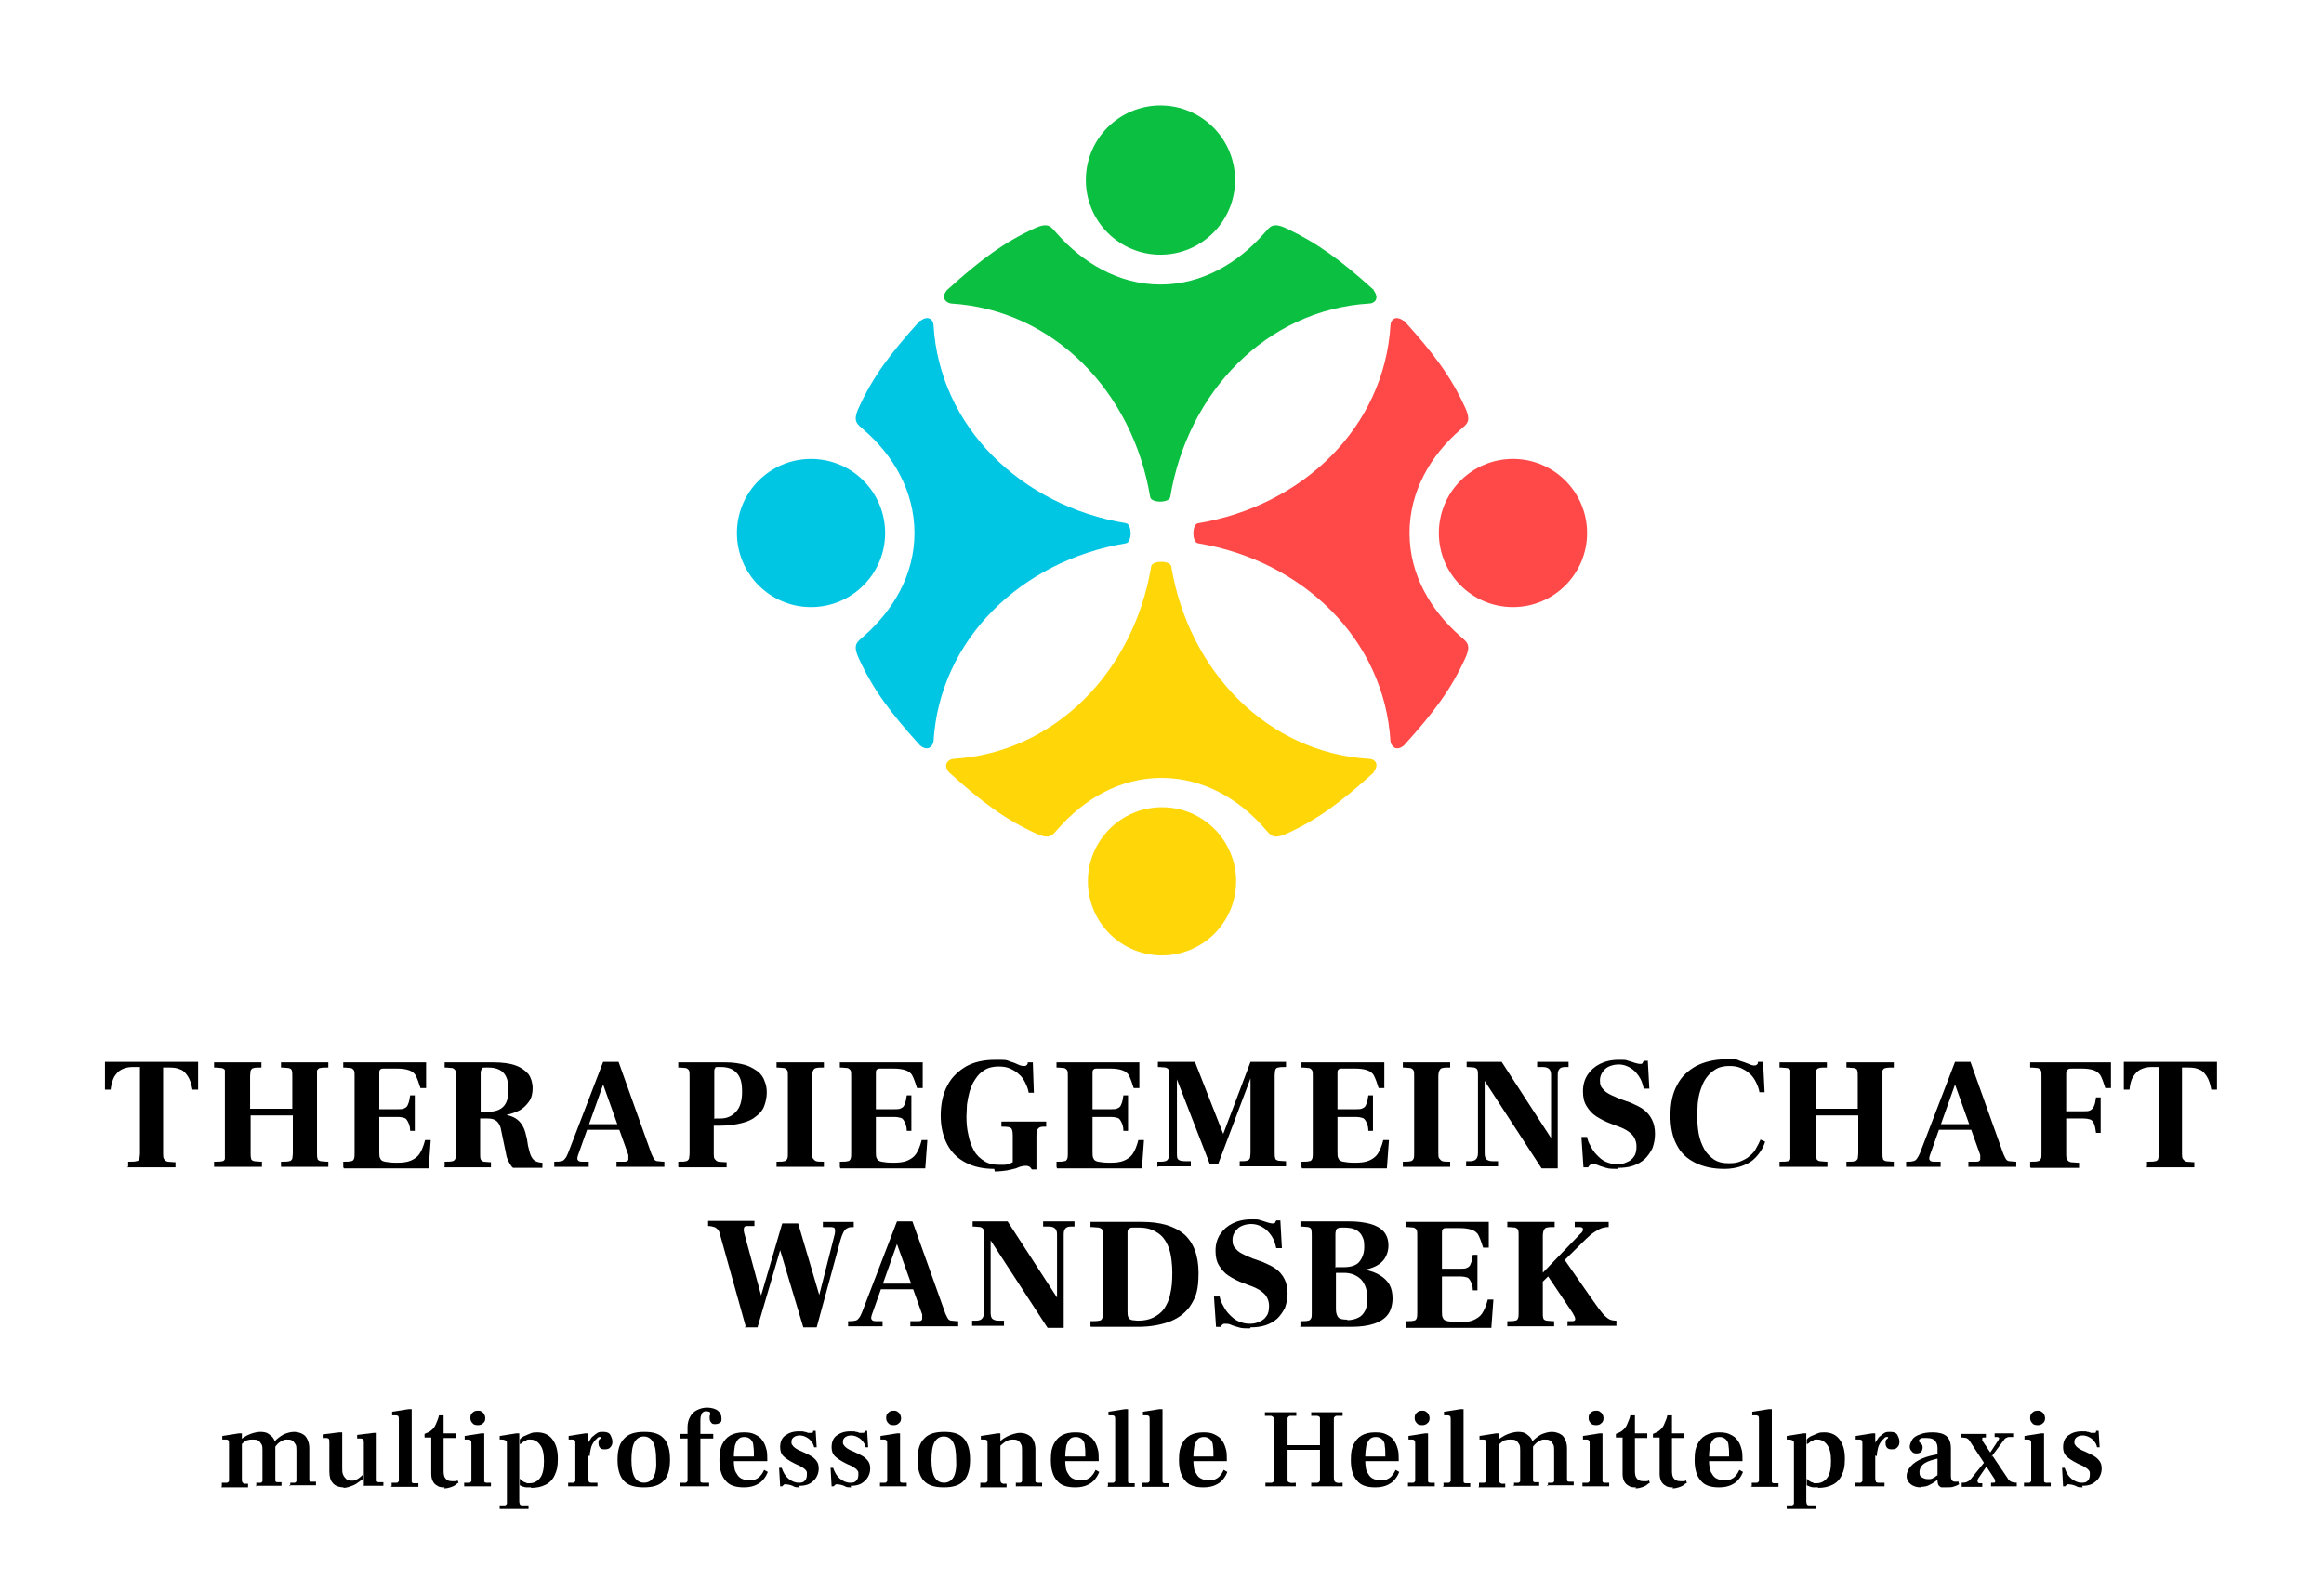 <?xml version="1.0" encoding="UTF-8"?>
<svg id="Ebene_1" xmlns="http://www.w3.org/2000/svg" version="1.1" viewBox="0 0 451.6 309.5">
  <!-- Generator: Adobe Illustrator 29.8.2, SVG Export Plug-In . SVG Version: 2.1.1 Build 3)  -->
  <defs>
    <style>
      .st0 {
        fill: #00c6e4;
      }

      .st1 {
        fill: #ff4848;
      }

      .st2 {
        fill: #ffd608;
      }

      .st3 {
        fill: #0bbf40;
      }
    </style>
  </defs>
  <g>
    <path d="M24.9,226.8v-1c.8,0,1.3,0,1.6-.1.3,0,.5-.2.6-.5,0-.2.1-.6.1-1.1v-16.7h-1.5c-.8,0-1.5.2-2.1.5s-1,.8-1.4,1.4c-.3.6-.6,1.5-.7,2.5h-1.1v-5.4h18.1v5.4h-1.1c-.2-1.1-.5-2-.9-2.6-.4-.6-.8-1.1-1.4-1.3-.6-.3-1.3-.4-2.1-.4h-1.3v16.7c0,.5,0,.9.2,1.1.1.2.3.4.7.5.4,0,.9.1,1.5.1v1h-9.5Z"/>
    <path d="M41.6,226.8v-1c.7,0,1.3,0,1.6-.1.3,0,.5-.3.5-.5,0-.3,0-.6,0-1.1v-14.9c0-.5,0-.9,0-1.1,0-.3-.3-.4-.6-.5-.3,0-.8-.1-1.5-.1v-1h9.2v1c-.7,0-1.2,0-1.5.1-.3,0-.5.3-.6.5,0,.3-.1.6-.1,1.1v6.3h8.2v-6.3c0-.5,0-.9-.1-1.1,0-.3-.3-.4-.6-.5-.3,0-.8-.1-1.5-.1v-1h9.2v1c-.7,0-1.2,0-1.6.1-.3,0-.5.3-.6.5,0,.3,0,.6,0,1.1v14.9c0,.5,0,.8.1,1.1,0,.3.3.4.6.5.3,0,.8.1,1.5.1v1h-9.2v-1c.7,0,1.3,0,1.6-.1.3,0,.5-.3.6-.5,0-.2.1-.6.1-1.1v-7.3h-8.2v7.3c0,.5,0,.8.1,1.1,0,.3.3.4.6.5.3,0,.8.1,1.5.1v1h-9.2Z"/>
    <path d="M66.7,226.8v-1c.7,0,1.2,0,1.5-.1.3,0,.5-.2.6-.5s.1-.6.1-1.1v-14.9c0-.5,0-.9-.1-1.1s-.3-.4-.6-.5c-.3,0-.8-.1-1.5-.1v-1h16.1v5h-1.1c-.3-1-.6-1.8-.9-2.4-.3-.6-.8-.9-1.4-1.1-.6-.2-1.4-.3-2.3-.3h-2.3c-.5,0-.8,0-.9.2-.2.1-.2.4-.2.8v6.9h3.5c.6,0,1.1,0,1.4-.2.3-.1.6-.4.7-.8.2-.4.3-1,.4-1.7h.9v6.9h-.9c0-.8-.2-1.3-.4-1.7-.2-.4-.4-.7-.7-.8s-.8-.2-1.4-.2h-3.5v6.8c0,.6,0,1,.2,1.3.1.3.4.5.9.6.5.1,1.2.2,2.3.2s2-.1,2.7-.4c.7-.3,1.3-.7,1.7-1.3.4-.6.8-1.5,1.1-2.7h1.1l-.4,5.5h-16.5Z"/>
    <path d="M86.4,226.8v-1c.7,0,1.2,0,1.5-.1.3,0,.5-.3.6-.5,0-.2.1-.6.1-1.1v-14.9c0-.5,0-.9-.1-1.1s-.3-.4-.6-.5c-.3,0-.8-.1-1.5-.1v-1h9.5c1.7,0,3.2.2,4.3.6,1.1.4,1.9,1,2.5,1.7.5.7.8,1.7.8,2.7s-.2,1.9-.7,2.6c-.5.7-1.1,1.3-1.8,1.7-.8.4-1.6.7-2.6.9h0c.9.2,1.6.5,2.1.9s.9.9,1.2,1.5c.3.6.5,1.4.7,2.3l.2,1.3c.2.7.3,1.3.5,1.8.2.5.5.9.8,1.1s.9.4,1.5.4v1h-5.7c-.3-.2-.5-.6-.8-1.1-.3-.5-.5-1.1-.6-1.8l-.9-4.3c-.1-.8-.4-1.4-.8-1.8-.4-.4-1-.6-1.8-.6h-1.5v6.8c0,.5,0,.9.1,1.1,0,.2.3.4.6.5.3,0,.8.1,1.4.1v1h-9.1ZM93.4,216.1h1.3c1.4,0,2.4-.3,3.1-1,.7-.7,1-1.8,1-3.3s-.3-2.5-.9-3.2c-.6-.7-1.6-1.1-3-1.1s-1,0-1.2.2c-.2.2-.3.5-.3.9v7.4Z"/>
    <path d="M107.7,226.8v-1c.6,0,1,0,1.3-.1.3,0,.6-.2.8-.5.2-.2.4-.6.6-1.1l6.8-17.7h3l6.4,17.9c.2.5.4.8.5,1,.1.2.4.4.7.4.3,0,.7.1,1.3.1v1h-9.3v-1h1.5c.5,0,.7-.1.8-.4,0-.2,0-.6,0-.9l-4.9-13.7h0l-4.9,13.8c-.1.4-.2.7,0,.9.1.2.4.3.8.3h1.3v1h-6.4ZM113.3,219.6l.2-1.1h6.9l.2,1.1h-7.3Z"/>
    <path d="M131.8,226.8v-1c.7,0,1.2,0,1.5-.1.3,0,.5-.3.6-.5,0-.2.1-.6.1-1.1v-14.9c0-.5,0-.9-.1-1.1s-.3-.4-.6-.5c-.3,0-.8-.1-1.5-.1v-1h9.2c1.5,0,2.7.2,3.8.5,1,.3,1.8.8,2.5,1.3.6.5,1.1,1.2,1.3,1.9.3.7.4,1.4.4,2.2s-.2,1.8-.5,2.6c-.3.8-.9,1.5-1.6,2-.7.6-1.6,1-2.8,1.3-1.2.3-2.6.5-4.2.5h-1.2v5.4c0,.5,0,.9.2,1.1s.3.4.7.5c.3,0,.9.1,1.6.1v1h-9.3ZM138.7,217.4h1.3c1.2,0,2.2-.4,3-1.3.8-.8,1.2-2.1,1.2-3.9s-.3-2.8-1-3.6c-.7-.8-1.7-1.2-3.1-1.2s-1,0-1.1.2c-.2.1-.2.4-.2.9v8.8Z"/>
    <path d="M150.9,226.8v-1c.7,0,1.2,0,1.5-.1.3,0,.5-.3.6-.5s.1-.6.1-1.1v-14.9c0-.5,0-.9-.1-1.1s-.3-.4-.6-.5c-.3,0-.8-.1-1.5-.1v-1h9.2v1c-.7,0-1.2,0-1.5.1-.3,0-.5.3-.6.5s-.2.6-.2,1.1v14.9c0,.5,0,.9.2,1.1s.3.4.6.5.8.1,1.5.1v1h-9.2Z"/>
    <path d="M163.2,226.8v-1c.7,0,1.2,0,1.5-.1.3,0,.5-.2.6-.5s.1-.6.1-1.1v-14.9c0-.5,0-.9-.1-1.1s-.3-.4-.6-.5c-.3,0-.8-.1-1.5-.1v-1h16.1v5h-1.1c-.3-1-.6-1.8-.9-2.4-.3-.6-.8-.9-1.4-1.1-.6-.2-1.4-.3-2.3-.3h-2.3c-.5,0-.8,0-.9.2-.2.1-.2.4-.2.8v6.9h3.5c.6,0,1.1,0,1.4-.2.3-.1.6-.4.7-.8.2-.4.3-1,.4-1.7h.9v6.9h-.9c0-.8-.2-1.3-.4-1.7-.2-.4-.4-.7-.7-.8s-.8-.2-1.4-.2h-3.5v6.8c0,.6,0,1,.2,1.3.1.3.4.5.9.6.5.1,1.2.2,2.3.2s2-.1,2.7-.4c.7-.3,1.3-.7,1.7-1.3.4-.6.8-1.5,1.1-2.7h1.1l-.4,5.5h-16.5Z"/>
    <path d="M193.2,227.2c-2.1,0-4-.4-5.5-1.2-1.6-.8-2.8-2-3.6-3.5-.8-1.5-1.3-3.4-1.3-5.6s.4-4.3,1.3-5.9c.8-1.6,2.1-2.8,3.6-3.7,1.6-.9,3.5-1.3,5.7-1.3s2.1,0,2.8.3c.7.2,1.2.4,1.6.6.4.2.8.3,1.1.3s.4,0,.5-.1c.1,0,.2-.2.3-.3v-.3h1l.2,5.9h-1c-.1-.7-.4-1.4-.7-2-.3-.6-.7-1.2-1.2-1.6-.5-.5-1.1-.8-1.7-1.1-.7-.3-1.4-.4-2.3-.4s-2,.2-2.7.7c-.7.4-1.3,1-1.8,1.8-.5.7-.8,1.5-1.1,2.4-.2.8-.4,1.7-.5,2.5,0,.8-.1,1.6-.1,2.3,0,1.3.1,2.5.4,3.7.2,1.1.6,2.1,1.1,3s1.2,1.5,2,2c.8.5,1.7.7,2.8.7s.8,0,1.1,0,.6-.1.9-.2c.3-.1.5-.2.7-.3v-5.1c0-.8-.1-1.3-.3-1.5-.2-.2-.7-.3-1.4-.3h-.5v-1h8.7v1h-.6c-.4,0-.8.1-1,.4-.2.2-.3.7-.3,1.4v6.5h-.9c-.1-.2-.3-.4-.4-.5-.2-.1-.4-.2-.7-.2s-.5,0-.8.1c-.3,0-.7.2-1.2.4-.5.1-1.1.3-1.7.4-.7.1-1.5.2-2.4.2Z"/>
    <path d="M205.3,226.8v-1c.7,0,1.2,0,1.5-.1.3,0,.5-.2.6-.5s.1-.6.1-1.1v-14.9c0-.5,0-.9-.1-1.1s-.3-.4-.6-.5c-.3,0-.8-.1-1.5-.1v-1h16.1v5h-1.1c-.3-1-.6-1.8-.9-2.4-.3-.6-.8-.9-1.4-1.1-.6-.2-1.4-.3-2.3-.3h-2.3c-.5,0-.8,0-.9.2-.2.1-.2.4-.2.8v6.9h3.5c.6,0,1.1,0,1.4-.2.3-.1.6-.4.7-.8.2-.4.3-1,.4-1.7h.9v6.9h-.9c0-.8-.2-1.3-.4-1.7-.2-.4-.4-.7-.7-.8s-.8-.2-1.4-.2h-3.5v6.8c0,.6,0,1,.2,1.3.1.3.4.5.9.6.5.1,1.2.2,2.3.2s2-.1,2.7-.4c.7-.3,1.3-.7,1.7-1.3.4-.6.8-1.5,1.1-2.7h1.1l-.4,5.5h-16.5Z"/>
    <path d="M224.9,226.8v-1h.6c.7,0,1.2-.1,1.4-.4.2-.2.3-.7.3-1.3v-15c0-.5,0-.9-.1-1.1,0-.2-.3-.4-.6-.5-.3,0-.8-.1-1.5-.1v-1h7.2l5.5,14h0l5.3-14h6.9v1c-.7,0-1.2,0-1.5.1-.3,0-.5.2-.6.5,0,.2-.1.6-.1,1.1v14.9c0,.5,0,.8.1,1.1,0,.3.3.4.6.5.3,0,.8.1,1.5.1v1h-9v-1c.7,0,1.1,0,1.4-.1.3,0,.5-.3.6-.5,0-.2.1-.6.1-1.1v-14.4h0l-6.3,16.7h-1.6l-6.4-16.5h0v14.3c0,.7,0,1.1.3,1.3.2.2.7.3,1.4.3h1v1h-6.2Z"/>
    <path d="M252.9,226.8v-1c.7,0,1.2,0,1.5-.1.3,0,.5-.2.6-.5s.1-.6.1-1.1v-14.9c0-.5,0-.9-.1-1.1s-.3-.4-.6-.5c-.3,0-.8-.1-1.5-.1v-1h16.1v5h-1.1c-.3-1-.6-1.8-.9-2.4-.3-.6-.8-.9-1.4-1.1-.6-.2-1.4-.3-2.3-.3h-2.3c-.5,0-.8,0-.9.2-.2.1-.2.4-.2.8v6.9h3.5c.6,0,1.1,0,1.4-.2.3-.1.6-.4.7-.8.2-.4.3-1,.4-1.7h.9v6.9h-.9c0-.8-.2-1.3-.4-1.7-.2-.4-.4-.7-.7-.8s-.8-.2-1.4-.2h-3.5v6.8c0,.6,0,1,.2,1.3.1.3.4.5.9.6.5.1,1.2.2,2.3.2s2-.1,2.7-.4c.7-.3,1.3-.7,1.7-1.3.4-.6.8-1.5,1.1-2.7h1.1l-.4,5.5h-16.5Z"/>
    <path d="M272.6,226.8v-1c.7,0,1.2,0,1.5-.1.3,0,.5-.3.6-.5s.1-.6.1-1.1v-14.9c0-.5,0-.9-.1-1.1s-.3-.4-.6-.5c-.3,0-.8-.1-1.5-.1v-1h9.2v1c-.7,0-1.2,0-1.5.1-.3,0-.5.3-.6.5s-.2.6-.2,1.1v14.9c0,.5,0,.9.2,1.1s.3.4.6.5.8.1,1.5.1v1h-9.2Z"/>
    <path d="M299.5,227l-11-16.9h0v14c0,.6.1,1,.3,1.2.2.2.6.4,1.2.4h1.1v1h-6.2v-1h.8c1,0,1.5-.5,1.5-1.6v-15c0-.5,0-.9-.1-1.1,0-.2-.3-.4-.6-.5-.3,0-.8-.1-1.5-.1v-1h6.8l9.6,14.8h0v-12.3c0-1-.5-1.5-1.6-1.5h-1.1v-1h6.1v1h-.7c-1,0-1.4.5-1.4,1.5v18.2h-3.1Z"/>
    <path d="M314.3,227.2c-.9,0-1.6,0-2.2-.2-.6-.2-1.1-.3-1.5-.5-.4-.2-.8-.2-1.1-.2s-.4,0-.6.2c-.1.1-.2.2-.3.4h-.9l-.4-5.9h1.1c.1.6.3,1.1.7,1.8.3.6.7,1.2,1.2,1.7.5.5,1,1,1.7,1.3.7.3,1.4.5,2.2.5s1.3-.1,1.9-.4c.6-.2,1.1-.6,1.4-1.1.4-.5.5-1.2.5-2s-.3-1.7-.9-2.3c-.6-.6-1.4-1.1-2.5-1.5l-1.6-.6c-1.1-.4-2-.9-2.8-1.4-.8-.5-1.4-1.2-1.9-2-.5-.8-.7-1.7-.7-2.9s.3-2.3.9-3.2c.6-.9,1.4-1.6,2.4-2.1s2.2-.8,3.6-.8,1.4,0,1.9.2c.5.1.9.3,1.3.4.4.1.7.2,1,.2s.4,0,.5-.2c0-.1.2-.3.2-.4h.8l.3,5.4h-1.1c-.2-1-.5-1.8-1-2.5-.5-.7-1-1.2-1.7-1.6-.7-.4-1.4-.6-2.2-.6s-2,.3-2.6.9-1,1.3-1,2.2.2,1.3.7,1.8c.4.5,1,.8,1.6,1.1.6.3,1.2.5,1.6.7l2,.7c.9.4,1.8.8,2.5,1.3.7.5,1.3,1.2,1.7,2,.4.8.6,1.7.6,2.8s-.2,1.9-.5,2.8c-.4.8-.9,1.5-1.5,2.1-.7.6-1.4,1-2.3,1.3-.9.3-1.9.4-2.9.4Z"/>
    <path d="M335.1,227.2c-2.2,0-4.1-.4-5.7-1.2-1.6-.8-2.8-1.9-3.6-3.5-.8-1.5-1.2-3.4-1.2-5.7s.4-4.3,1.3-5.9c.8-1.6,2.1-2.8,3.7-3.7,1.6-.8,3.5-1.3,5.8-1.3s2,0,2.7.3c.7.2,1.2.4,1.7.6.4.2.8.3,1,.3s.4,0,.5-.1c.1,0,.2-.2.3-.3v-.3h1l.3,5.9h-1c-.1-.7-.4-1.4-.7-2-.3-.6-.7-1.2-1.2-1.6-.5-.5-1.1-.8-1.7-1.1-.7-.3-1.4-.4-2.3-.4s-2,.2-2.7.7c-.7.4-1.3,1-1.8,1.7-.5.7-.8,1.5-1.1,2.4s-.4,1.7-.5,2.5c0,.8-.1,1.6-.1,2.2,0,1.3.1,2.6.3,3.7s.6,2.1,1.1,3,1.2,1.5,1.9,2c.8.5,1.7.7,2.8.7s1.7-.1,2.4-.4,1.3-.6,1.8-1.1c.5-.4.9-.9,1.2-1.5.3-.5.6-1.1.8-1.6l.9.4c-.2.7-.5,1.3-.9,1.9-.4.6-.9,1.2-1.5,1.7-.6.5-1.4.9-2.3,1.2-.9.3-2,.5-3.2.5Z"/>
    <path d="M345.8,226.8v-1c.7,0,1.3,0,1.6-.1.3,0,.5-.3.5-.5,0-.3,0-.6,0-1.1v-14.9c0-.5,0-.9,0-1.1,0-.3-.3-.4-.6-.5-.3,0-.8-.1-1.5-.1v-1h9.2v1c-.7,0-1.2,0-1.5.1-.3,0-.5.3-.6.5,0,.3-.1.6-.1,1.1v6.3h8.2v-6.3c0-.5,0-.9-.1-1.1,0-.3-.3-.4-.6-.5-.3,0-.8-.1-1.5-.1v-1h9.2v1c-.7,0-1.2,0-1.6.1-.3,0-.5.3-.6.5,0,.3,0,.6,0,1.1v14.9c0,.5,0,.8.1,1.1,0,.3.3.4.6.5.3,0,.8.1,1.5.1v1h-9.2v-1c.7,0,1.3,0,1.6-.1.3,0,.5-.3.6-.5,0-.2.1-.6.1-1.1v-7.3h-8.2v7.3c0,.5,0,.8.1,1.1,0,.3.3.4.6.5.3,0,.8.1,1.5.1v1h-9.2Z"/>
    <path d="M370.4,226.8v-1c.6,0,1,0,1.3-.1.3,0,.6-.2.8-.5s.4-.6.6-1.1l6.8-17.7h3l6.4,17.9c.2.5.4.8.5,1,.1.2.4.4.7.4.3,0,.7.1,1.3.1v1h-9.3v-1h1.5c.5,0,.7-.1.8-.4,0-.2,0-.6,0-.9l-4.9-13.7h0l-4.9,13.8c-.1.4-.2.7,0,.9.1.2.4.3.8.3h1.3v1h-6.4ZM376,219.6l.2-1.1h6.9l.2,1.1h-7.3Z"/>
    <path d="M394.5,226.8v-1c.7,0,1.2,0,1.5-.1.3,0,.5-.3.6-.5s.1-.6.1-1.1v-14.9c0-.5,0-.9-.1-1.1s-.3-.4-.6-.5c-.3,0-.8-.1-1.5-.1v-1h15.7v5h-1.1c-.3-1-.6-1.8-.9-2.4-.3-.5-.8-.9-1.4-1.1-.6-.2-1.4-.3-2.3-.3h-1.8c-.4,0-.7,0-.9.2-.2.2-.3.4-.3.8v7.3h3.3c.6,0,1.1,0,1.4-.2.3-.2.6-.4.7-.8.2-.4.3-1,.4-1.7h.9v6.9h-.9c-.1-.8-.2-1.3-.4-1.8-.2-.4-.4-.7-.7-.8-.3-.1-.8-.2-1.4-.2h-3.3v6.9c0,.5,0,.8.2,1.1.1.2.3.4.7.5.4,0,.9.1,1.6.1v1h-9.4Z"/>
    <path d="M417.2,226.8v-1c.8,0,1.3,0,1.6-.1.3,0,.5-.2.6-.5,0-.2.1-.6.1-1.1v-16.7h-1.5c-.8,0-1.5.2-2.1.5-.6.3-1,.8-1.4,1.4s-.6,1.5-.7,2.5h-1.1v-5.4h18.1v5.4h-1.1c-.2-1.1-.5-2-.9-2.6s-.8-1.1-1.4-1.3c-.6-.3-1.3-.4-2.1-.4h-1.3v16.7c0,.5,0,.9.2,1.1s.3.4.7.5c.4,0,.9.1,1.5.1v1h-9.5Z"/>
    <path d="M144.9,257.8l-5-17.9c-.1-.4-.2-.7-.4-.9-.2-.2-.4-.4-.7-.5-.3-.1-.7-.2-1.2-.2v-1h9v1h-1.2c-.4,0-.7,0-.8.3s-.1.5,0,1l3.3,12.2h0l4.1-14h3.1l4.1,13.9h0l3-11.8c.1-.5.1-.9,0-1.1,0-.2-.4-.3-.9-.3h-1.4v-1h6v1c-.5,0-.9,0-1.2.2-.3.1-.6.4-.8.8s-.4.9-.6,1.6l-4.6,16.9h-2.6l-4.5-15h0l-4.4,15h-2.5Z"/>
    <path d="M164.8,257.8v-1c.6,0,1,0,1.3-.1.3,0,.6-.2.8-.5.2-.2.4-.6.6-1.1l6.8-17.7h3l6.4,17.9c.2.5.4.8.5,1,.1.2.4.4.7.4.3,0,.7.1,1.3.1v1h-9.3v-1h1.5c.5,0,.7-.1.8-.4,0-.2,0-.6,0-.9l-4.9-13.7h0l-4.9,13.8c-.1.4-.2.7,0,.9.1.2.4.3.8.3h1.3v1h-6.4ZM170.4,250.6l.2-1.1h6.9l.2,1.1h-7.3Z"/>
    <path d="M203.5,258l-11-16.9h0v14c0,.6.1,1,.3,1.2.2.2.6.4,1.2.4h1.1v1h-6.2v-1h.8c1,0,1.5-.5,1.5-1.6v-15c0-.5,0-.9-.1-1.1,0-.2-.3-.4-.6-.5-.3,0-.8-.1-1.5-.1v-1h6.8l9.6,14.8h0v-12.3c0-1-.5-1.5-1.6-1.5h-1.1v-1h6.1v1h-.7c-1,0-1.4.5-1.4,1.5v18.2h-3.1Z"/>
    <path d="M211.9,257.8v-1c.8,0,1.3,0,1.7-.1.3,0,.5-.2.6-.5s.1-.6.1-1.1v-14.9c0-.5,0-.9-.1-1.1,0-.2-.3-.4-.7-.5-.4,0-.9-.1-1.6-.1v-1h10.1c3.5,0,6.2.8,8.1,2.4,1.8,1.6,2.8,4.1,2.8,7.5s-.5,4.6-1.4,6.1c-.9,1.5-2.3,2.6-4,3.3-1.8.7-3.9,1.1-6.4,1.1h-9.1ZM221.2,256.7c1.1,0,2.1-.2,2.9-.6s1.5-.9,2.1-1.7c.5-.8,1-1.7,1.2-2.9.3-1.2.4-2.5.4-4.1s-.2-3.6-.7-4.9c-.5-1.3-1.2-2.3-2.2-2.9-1-.7-2.2-1-3.6-1s-1,0-1.3,0c-.3,0-.6.2-.7.3-.2.2-.2.4-.2.8v15.2c0,.5,0,.9.2,1.2.1.3.4.4.7.5.3,0,.7.1,1.3.1Z"/>
    <path d="M242.9,258.2c-.9,0-1.6,0-2.2-.2-.6-.2-1.1-.3-1.5-.5-.4-.2-.8-.2-1.1-.2s-.4,0-.6.2c-.1.1-.2.2-.3.4h-.9l-.4-5.9h1.1c.1.6.3,1.1.7,1.8.3.6.7,1.2,1.2,1.7.5.5,1,1,1.7,1.3.7.3,1.4.5,2.2.5s1.3-.1,1.9-.4c.6-.2,1.1-.6,1.4-1.1.4-.5.5-1.2.5-2s-.3-1.7-.9-2.3c-.6-.6-1.4-1.1-2.5-1.5l-1.6-.6c-1.1-.4-2-.9-2.8-1.4-.8-.5-1.4-1.2-1.9-2-.5-.8-.7-1.7-.7-2.9s.3-2.3.9-3.2c.6-.9,1.4-1.6,2.4-2.1s2.2-.8,3.6-.8,1.4,0,1.9.2c.5.1.9.3,1.3.4.4.1.7.2,1,.2s.4,0,.5-.2c0-.1.2-.3.2-.4h.8l.3,5.4h-1.1c-.2-1-.5-1.8-1-2.5-.5-.7-1-1.2-1.7-1.6-.7-.4-1.4-.6-2.2-.6s-2,.3-2.6.9-1,1.3-1,2.2.2,1.3.7,1.8c.4.5,1,.8,1.6,1.1.6.3,1.2.5,1.6.7l2,.7c.9.4,1.8.8,2.5,1.3.7.5,1.3,1.2,1.7,2,.4.8.6,1.7.6,2.8s-.2,1.9-.5,2.8c-.4.8-.9,1.5-1.5,2.1-.7.6-1.4,1-2.3,1.3-.9.3-1.9.4-2.9.4Z"/>
    <path d="M252.7,257.8v-1c.7,0,1.2,0,1.5-.1.3,0,.5-.3.6-.5s.1-.6.1-1.1v-14.9c0-.5,0-.9-.1-1.2,0-.3-.3-.4-.6-.5-.3,0-.8-.1-1.5-.1v-1h9.6c1.6,0,2.9.2,4,.5,1.1.3,2,.8,2.6,1.5.6.7.9,1.6.9,2.7s-.4,2.3-1.2,3.1c-.8.8-1.9,1.3-3.4,1.6h0c1.2.2,2.2.6,3,1.1.8.5,1.4,1.1,1.8,1.8.4.7.6,1.6.6,2.7s-.3,2.3-.9,3.1-1.5,1.4-2.7,1.8-2.7.6-4.4.6h-10ZM259.6,246.3h1.5c1.3,0,2.4-.3,3-1s1-1.7,1-2.9-.1-1.5-.4-2.1c-.3-.6-.7-1-1.3-1.3-.6-.3-1.4-.4-2.3-.4s-.8,0-1,.1c-.2,0-.4.2-.5.4,0,.2-.1.4-.1.8v6.5ZM261.8,256.6c.9,0,1.6-.2,2.2-.5.6-.3,1-.8,1.3-1.4.3-.6.4-1.4.4-2.4,0-1.5-.4-2.7-1.2-3.6-.8-.8-1.9-1.3-3.3-1.3h-1.6v7.1c0,.7.2,1.3.5,1.6.3.3.9.4,1.7.4Z"/>
    <path d="M273.2,257.8v-1c.7,0,1.2,0,1.5-.1.3,0,.5-.2.6-.5s.1-.6.1-1.1v-14.9c0-.5,0-.9-.1-1.1s-.3-.4-.6-.5c-.3,0-.8-.1-1.5-.1v-1h16.1v5h-1.1c-.3-1-.6-1.8-.9-2.4-.3-.6-.8-.9-1.4-1.1-.6-.2-1.4-.3-2.3-.3h-2.3c-.5,0-.8,0-.9.2-.2.1-.2.4-.2.8v6.9h3.5c.6,0,1.1,0,1.4-.2.3-.1.6-.4.7-.8.2-.4.3-1,.4-1.7h.9v6.9h-.9c0-.8-.2-1.3-.4-1.7-.2-.4-.4-.7-.7-.8s-.8-.2-1.4-.2h-3.5v6.8c0,.6,0,1,.2,1.3.1.3.4.5.9.6.5.1,1.2.2,2.3.2s2-.1,2.7-.4c.7-.3,1.3-.7,1.7-1.3.4-.6.8-1.5,1.1-2.7h1.1l-.4,5.5h-16.5Z"/>
    <path d="M292.9,257.8v-1c.7,0,1.2,0,1.5-.1.3,0,.5-.2.6-.5s.1-.6.1-1.1v-14.9c0-.5,0-.9-.1-1.1,0-.2-.3-.4-.6-.5-.3,0-.8-.1-1.5-.1v-1h9.2v1c-.7,0-1.2,0-1.5.1-.3,0-.5.3-.6.5s-.2.6-.2,1.1v14.9c0,.5,0,.9.1,1.1,0,.3.3.4.6.5.3,0,.8.1,1.5.1v1h-9.2ZM299.2,249.6v-1.6l7.9-8.2c.4-.3.5-.6.5-.9,0-.3-.3-.4-.7-.4h-.9v-1h6.6v1c-.6,0-1.2.1-1.8.4-.5.3-1.1.6-1.7,1.1-.6.5-1.2,1.1-1.9,1.8l-7.9,7.8ZM304.6,257.8v-1h.8c.5,0,.7-.1.7-.4,0-.3-.2-.7-.5-1.2l-5.3-7.9,3.2-3.2,5.7,8.2c.8,1.1,1.4,2,1.9,2.6.5.7,1,1.1,1.4,1.4.4.3,1,.4,1.6.4v1h-9.4Z"/>
  </g>
  <g>
    <path d="M43.1,288.9v-.7c.4,0,.8,0,1,0s.3-.2.4-.3c0-.2,0-.4,0-.7v-6.4c0-.4,0-.7-.1-.8,0-.1-.2-.2-.5-.2h-.7v-.7l3.2-.5h.6v1.4h0v7.4c0,.3,0,.6.1.7,0,.1.2.2.4.3.2,0,.4,0,.7,0v.7h-5.2ZM49.8,288.9v-.7c.4,0,.6,0,.8,0,.2,0,.3-.1.4-.3,0-.1,0-.4,0-.7v-5.3c0-.5,0-.9-.2-1.2s-.4-.6-.6-.7c-.3-.2-.6-.2-1.1-.2s-.6,0-.9.1c-.3,0-.5.2-.8.4-.2.2-.5.4-.7.7v-1.1c.4-.4.8-.6,1.3-.9.4-.2.9-.4,1.3-.5s.9-.2,1.3-.2c.6,0,1.2.1,1.6.4.4.3.8.6,1,1s.3.7.3,1.1v6.3c0,.3,0,.5,0,.7,0,.2.2.3.4.3s.4,0,.8,0v.7h-5.1ZM56.4,288.9v-.7c.4,0,.6,0,.8,0s.3-.1.4-.3c0-.1,0-.4,0-.7v-5.3c0-.5,0-.9-.2-1.2s-.4-.6-.6-.7c-.3-.2-.6-.2-1-.2s-.6,0-.9.2c-.3.1-.5.3-.8.5-.2.2-.5.5-.7.8v-1.2c.5-.5,1-.9,1.7-1.3.7-.3,1.4-.5,2.1-.5s1.6.3,2.1.8c.5.6.8,1.4.8,2.4v5.5c0,.3,0,.5,0,.7,0,.2.2.3.4.3.2,0,.5,0,.9,0v.7h-5.2Z"/>
    <path d="M66.8,289.1c-.9,0-1.7-.3-2.1-.8-.5-.5-.7-1.3-.7-2.3v-5.5c0-.4,0-.7-.1-.8,0-.1-.3-.2-.5-.2h-.7v-.7l3.2-.4h.6v7c0,.5,0,.9.2,1.3.1.3.4.6.6.8.3.2.6.3,1,.3s.6,0,.9-.2c.3-.1.6-.3.8-.5.2-.2.5-.4.6-.6v.9c-.1.1-.4.3-.8.6s-.8.6-1.4.8c-.5.2-1.1.4-1.7.4ZM70.7,288.9v-1.5h0v-6.8c0-.4,0-.7-.1-.8,0-.1-.3-.2-.5-.2h-.7v-.7l3.2-.4h.6v8.6c0,.3,0,.5,0,.7,0,.2.2.3.4.3.2,0,.5,0,.9,0v.7h-3.9Z"/>
    <path d="M76.1,288.9v-.7c.4,0,.8,0,1,0,.2,0,.3-.2.4-.3,0-.2,0-.4,0-.7v-11.1c0-.4,0-.7-.1-.8,0-.1-.3-.2-.5-.2h-.7v-.7l3.2-.5h.6v13.4c0,.3,0,.5,0,.7,0,.2.2.3.4.3.2,0,.5,0,.9,0v.7h-5.4Z"/>
    <path d="M86.4,289.1c-.5,0-1,0-1.4-.3-.4-.2-.7-.5-.9-.9-.2-.4-.3-.9-.3-1.4v-7.1h-1.3v-.7c.5-.2,1-.4,1.3-.7.4-.3.7-.7.9-1.2s.5-1.1.6-1.7h.9v3.5h2.4v.9h-2.4v6.4c0,.7.1,1.2.4,1.5.2.3.6.5,1.2.5s.4,0,.6,0,.4,0,.5-.2l.2.5c-.2.1-.5.3-.7.5-.3.2-.6.3-.9.4-.3.1-.7.2-1.2.2Z"/>
    <path d="M90.2,288.9v-.7c.4,0,.8,0,1,0,.2,0,.3-.2.4-.3,0-.2,0-.4,0-.7v-6.4c0-.4,0-.7-.1-.8s-.2-.2-.5-.2h-.7v-.7l3.2-.5h.6v8.6c0,.3,0,.5,0,.7,0,.2.2.3.4.3s.5,0,.9,0v.7h-5.4ZM92.8,277c-.4,0-.8-.1-1-.4-.3-.3-.4-.6-.4-1s.1-.8.4-1c.3-.3.6-.4,1-.4s.6,0,.8.2c.2.1.4.3.5.5.1.2.2.5.2.7,0,.4-.1.8-.4,1-.3.3-.6.4-1,.4Z"/>
    <path d="M97.1,293.3v-.7c.4,0,.8,0,1,0s.3-.2.4-.3c0-.2,0-.4,0-.7v-11c0-.3,0-.5-.2-.6s-.4-.2-.8-.2h-.4v-.7l3.2-.5h.6v1.2h0v11.8c0,.3,0,.5.1.7,0,.2.2.3.5.3.2,0,.6,0,1.2,0v.7h-5.7ZM103.2,289.1c-.3,0-.5,0-.7,0-.2,0-.5,0-.7-.1-.2,0-.5-.2-.8-.3v-1.3c.1.1.3.3.4.4.2.1.3.2.5.3.2,0,.3.1.5.2.2,0,.4,0,.5,0,.9,0,1.6-.4,2.1-1.1.5-.7.7-1.8.7-3.2s-.2-2.4-.7-3.1-1.1-1.1-1.9-1.1-.6,0-.9.2c-.3.1-.5.2-.7.4s-.3.2-.5.3v-.9c.2-.3.5-.5.9-.7.4-.2.8-.3,1.2-.5s.9-.2,1.3-.2c1.2,0,2.2.4,2.9,1.3s1.1,2.1,1.1,3.8-.2,2.3-.6,3.2c-.4.9-1,1.5-1.8,1.9-.8.4-1.7.6-2.8.6Z"/>
    <path d="M110.4,288.9v-.7c.4,0,.8,0,1,0,.2,0,.3-.2.4-.3,0-.2,0-.4,0-.7v-6.4c0-.4,0-.7-.1-.8,0-.1-.2-.2-.5-.2h-.7v-.7l3.2-.5h.6v1.9h0v6.7c0,.3,0,.5.1.7,0,.2.2.3.5.3.3,0,.7,0,1.2,0v.7h-5.8ZM114.3,282.9v-2.4c0-.2.2-.4.4-.7.1-.2.3-.5.6-.7.2-.2.5-.4.8-.6.3-.2.7-.2,1.1-.2.7,0,1.2.2,1.4.6s.4.8.4,1.3-.1.8-.4,1.1c-.2.3-.6.4-1.1.4s-.7-.1-.9-.3c-.2-.2-.3-.5-.3-.9s0-.5.1-.6c0-.1.2-.2.3-.3s.1-.2.1-.2,0,0,0-.1c0,0-.1,0-.2,0-.2,0-.4,0-.6.3-.2.2-.5.4-.7.8-.2.3-.4.7-.5,1.2-.1.4-.2.9-.2,1.4h-.1Z"/>
    <path d="M125.1,289.1c-1.8,0-3.1-.4-3.9-1.3-.8-.9-1.2-2.2-1.2-4.1s.4-3.2,1.3-4.1c.8-.9,2.1-1.3,3.9-1.3s3,.4,3.8,1.3c.8.9,1.2,2.2,1.2,4.1s-.4,3.2-1.2,4.1c-.8.9-2.1,1.3-3.9,1.3ZM125.1,288.2c.9,0,1.5-.4,1.9-1.1s.6-1.9.5-3.4c0-1.6-.2-2.7-.6-3.4-.4-.7-1-1.1-1.8-1.1s-1.4.4-1.8,1.1c-.4.7-.6,1.9-.6,3.4s.2,2.7.6,3.4,1,1.1,1.9,1.1Z"/>
    <path d="M132.2,288.9v-.7c.4,0,.8,0,1,0s.3-.2.4-.3c0-.2,0-.4,0-.7v-7.6h-1.4v-.9h1.4v-1.3c0-.8.2-1.5.5-2,.3-.6.7-1,1.3-1.3.6-.3,1.2-.5,2-.5s1.6.2,2.1.6c.5.4.7.9.7,1.5s0,.6-.3.8c-.2.2-.5.3-.9.3s-.6,0-.8-.3c-.2-.2-.3-.5-.3-.8s0-.3,0-.4c0-.1,0-.2.1-.3s0-.2,0-.3,0-.2-.2-.3c-.1,0-.3-.1-.5-.1s-.5,0-.7.2c-.2.1-.3.4-.4.7s-.1.7-.1,1.1v2.4h2.5v.9h-2.5v7.6c0,.3,0,.5,0,.7,0,.2.2.3.5.3.2,0,.6,0,1.2,0v.7h-5.7Z"/>
    <path d="M144.5,289.1c-1.6,0-2.8-.4-3.5-1.3-.8-.9-1.2-2.2-1.2-4s.2-2.2.5-3c.4-.8.9-1.4,1.6-1.8s1.6-.6,2.6-.6,1.6.1,2.2.4,1.1.6,1.4,1.1c.4.5.6,1,.8,1.7.2.6.2,1.3.2,2.1v.3h-7.4v-.9h4.8c0-.8,0-1.4-.1-2,0-.6-.2-1-.5-1.3-.3-.3-.7-.5-1.2-.5s-.9.1-1.2.4c-.3.3-.5.7-.7,1.3-.1.6-.2,1.4-.2,2.3s0,1.3.1,1.8c0,.5.2,1,.5,1.4.2.4.5.7.9.9s.9.3,1.5.3.9,0,1.3-.2c.4-.2.7-.4.9-.7.3-.3.5-.7.7-1.1l.7.4c-.2.5-.4.9-.8,1.4s-.8.8-1.4,1.1-1.4.5-2.4.5Z"/>
    <path d="M155.4,289.1c-.5,0-.9,0-1.2-.2s-.6-.2-.8-.3c-.2,0-.5-.1-.7-.1s-.3,0-.4.1c0,0-.2.2-.3.3h-.4l-.2-3.6h.5c.3.9.7,1.6,1.3,2.1.6.5,1.3.8,2,.8s.9-.1,1.2-.4c.3-.3.4-.7.4-1.2s0-.6-.2-.8c-.1-.2-.4-.4-.7-.6-.3-.2-.7-.4-1.2-.6l-.4-.2c-1-.5-1.7-1-2.1-1.4-.4-.4-.6-1-.6-1.7,0-1,.3-1.8,1-2.3s1.5-.8,2.6-.8.8,0,1.1.1c.3,0,.5.1.7.2.2,0,.4,0,.6,0s.4,0,.4-.2,0-.2,0-.2h.5l.2,3.2h-.5c-.1-.5-.3-.9-.6-1.2-.3-.4-.6-.6-1-.8-.4-.2-.8-.3-1.2-.3s-.8.1-1.1.3-.5.5-.5.9,0,.5.2.7c.1.2.3.4.6.6s.5.3.7.4l.7.3c.6.3,1.1.5,1.6.8s.8.6,1.1,1c.3.4.4.9.4,1.5s-.2,1.2-.5,1.7-.8.9-1.3,1.2c-.6.3-1.2.4-2,.4Z"/>
    <path d="M165.4,289.1c-.5,0-.9,0-1.2-.2s-.6-.2-.8-.3c-.2,0-.5-.1-.7-.1s-.3,0-.4.1c0,0-.2.2-.3.3h-.4l-.2-3.6h.5c.3.9.7,1.6,1.3,2.1.6.5,1.3.8,2,.8s.9-.1,1.2-.4c.3-.3.4-.7.4-1.2s0-.6-.2-.8c-.1-.2-.4-.4-.7-.6-.3-.2-.7-.4-1.2-.6l-.4-.2c-1-.5-1.7-1-2.1-1.4-.4-.4-.6-1-.6-1.7,0-1,.3-1.8,1-2.3s1.5-.8,2.6-.8.8,0,1.1.1c.3,0,.5.1.7.2.2,0,.4,0,.6,0s.4,0,.4-.2,0-.2,0-.2h.5l.2,3.2h-.5c-.1-.5-.3-.9-.6-1.2-.3-.4-.6-.6-1-.8-.4-.2-.8-.3-1.2-.3s-.8.1-1.1.3-.5.5-.5.9,0,.5.2.7c.1.2.3.4.6.6s.5.3.7.4l.7.3c.6.3,1.1.5,1.6.8s.8.6,1.1,1c.3.4.4.9.4,1.5s-.2,1.2-.5,1.7-.8.9-1.3,1.2c-.6.3-1.2.4-2,.4Z"/>
    <path d="M171,288.9v-.7c.4,0,.8,0,1,0,.2,0,.3-.2.4-.3,0-.2,0-.4,0-.7v-6.4c0-.4,0-.7-.1-.8s-.2-.2-.5-.2h-.7v-.7l3.2-.5h.6v8.6c0,.3,0,.5,0,.7,0,.2.2.3.4.3s.5,0,.9,0v.7h-5.4ZM173.6,277c-.4,0-.8-.1-1-.4-.3-.3-.4-.6-.4-1s.1-.8.4-1c.3-.3.6-.4,1-.4s.6,0,.8.2c.2.1.4.3.5.5.1.2.2.5.2.7,0,.4-.1.8-.4,1-.3.3-.6.4-1,.4Z"/>
    <path d="M183.4,289.1c-1.8,0-3.1-.4-3.9-1.3-.8-.9-1.2-2.2-1.2-4.1s.4-3.2,1.3-4.1c.8-.9,2.1-1.3,3.9-1.3s3,.4,3.8,1.3c.8.9,1.2,2.2,1.2,4.1s-.4,3.2-1.2,4.1c-.8.9-2.1,1.3-3.9,1.3ZM183.4,288.2c.9,0,1.5-.4,1.9-1.1s.6-1.9.5-3.4c0-1.6-.2-2.7-.6-3.4-.4-.7-1-1.1-1.8-1.1s-1.4.4-1.8,1.1c-.4.7-.6,1.9-.6,3.4s.2,2.7.6,3.4,1,1.1,1.9,1.1Z"/>
    <path d="M190.5,288.9v-.7c.4,0,.8,0,1,0s.3-.2.4-.3c0-.2,0-.4,0-.7v-6.4c0-.4,0-.7-.1-.8,0-.1-.2-.2-.5-.2h-.7v-.7l3.2-.5h.6v1.5h0v7.3c0,.3,0,.6.1.7,0,.1.2.2.4.3.2,0,.4,0,.7,0v.7h-5.2ZM197.4,288.9v-.7c.4,0,.6,0,.8,0s.3-.1.4-.3c0-.1,0-.4,0-.7v-5.3c0-.5,0-.9-.2-1.2-.1-.3-.4-.6-.6-.7-.3-.2-.6-.2-1-.2s-1,.1-1.4.4-.7.5-1,.8v-.9c.4-.4.9-.7,1.3-.9.4-.2.9-.4,1.3-.5s.8-.2,1.2-.2c.9,0,1.6.3,2.2.8.5.6.8,1.4.8,2.4v5.5c0,.3,0,.5,0,.7,0,.2.2.3.4.3.2,0,.5,0,.9,0v.7h-5.3Z"/>
    <path d="M208.9,289.1c-1.6,0-2.8-.4-3.5-1.3-.8-.9-1.2-2.2-1.2-4s.2-2.2.5-3c.4-.8.9-1.4,1.6-1.8s1.6-.6,2.6-.6,1.6.1,2.2.4,1.1.6,1.4,1.1c.4.5.6,1,.8,1.7.2.6.2,1.3.2,2.1v.3h-7.4v-.9h4.8c0-.8,0-1.4-.1-2,0-.6-.2-1-.5-1.3-.3-.3-.7-.5-1.2-.5s-.9.1-1.2.4c-.3.3-.5.7-.7,1.3-.1.6-.2,1.4-.2,2.3s0,1.3.1,1.8c0,.5.2,1,.5,1.4.2.4.5.7.9.9s.9.3,1.5.3.9,0,1.3-.2c.4-.2.7-.4.9-.7.3-.3.5-.7.7-1.1l.7.4c-.2.5-.4.9-.8,1.4s-.8.8-1.4,1.1-1.4.5-2.4.5Z"/>
    <path d="M215.3,288.9v-.7c.4,0,.8,0,1,0,.2,0,.3-.2.4-.3,0-.2,0-.4,0-.7v-11.1c0-.4,0-.7-.1-.8,0-.1-.3-.2-.5-.2h-.7v-.7l3.2-.5h.6v13.4c0,.3,0,.5,0,.7,0,.2.2.3.4.3.2,0,.5,0,.9,0v.7h-5.4Z"/>
    <path d="M222,288.9v-.7c.4,0,.8,0,1,0,.2,0,.3-.2.4-.3,0-.2,0-.4,0-.7v-11.1c0-.4,0-.7-.1-.8,0-.1-.3-.2-.5-.2h-.7v-.7l3.2-.5h.6v13.4c0,.3,0,.5,0,.7,0,.2.2.3.4.3.2,0,.5,0,.9,0v.7h-5.4Z"/>
    <path d="M233.8,289.1c-1.6,0-2.8-.4-3.5-1.3-.8-.9-1.2-2.2-1.2-4s.2-2.2.5-3c.4-.8.9-1.4,1.6-1.8s1.6-.6,2.6-.6,1.6.1,2.2.4,1.1.6,1.4,1.1c.4.5.6,1,.8,1.7.2.6.2,1.3.2,2.1v.3h-7.4v-.9h4.8c0-.8,0-1.4-.1-2,0-.6-.2-1-.5-1.3-.3-.3-.7-.5-1.2-.5s-.9.1-1.2.4c-.3.3-.5.7-.7,1.3-.1.6-.2,1.4-.2,2.3s0,1.3.1,1.8c0,.5.2,1,.5,1.4.2.4.5.7.9.9s.9.3,1.5.3.9,0,1.3-.2c.4-.2.7-.4.9-.7.3-.3.5-.7.7-1.1l.7.4c-.2.5-.4.9-.8,1.4s-.8.8-1.4,1.1-1.4.5-2.4.5Z"/>
    <path d="M245.9,288.9v-.7c.5,0,.9,0,1.2,0,.2,0,.4-.2.5-.4,0-.2,0-.4,0-.8v-10.6c0-.4,0-.6-.1-.8s-.2-.3-.5-.4c-.2,0-.6,0-1.2,0v-.7h6.1v.7c-.5,0-.9,0-1.2,0-.2,0-.4.2-.5.4,0,.2,0,.5,0,.8v4.5h6.3v-4.5c0-.4,0-.6,0-.8,0-.2-.2-.3-.5-.4-.2,0-.6,0-1.2,0v-.7h6.1v.7c-.5,0-.9,0-1.2,0-.2,0-.4.2-.5.4,0,.2,0,.5,0,.8v10.6c0,.3,0,.6.1.8,0,.2.2.3.5.4s.6,0,1.1,0v.7h-6.1v-.7c.5,0,.9,0,1.2,0,.2,0,.4-.2.5-.4,0-.2,0-.4,0-.8v-5.2h-6.3v5.2c0,.3,0,.6,0,.8,0,.2.2.3.5.4s.6,0,1.1,0v.7h-6.1Z"/>
    <path d="M267.2,289.1c-1.6,0-2.8-.4-3.5-1.3-.8-.9-1.2-2.2-1.2-4s.2-2.2.5-3c.4-.8.9-1.4,1.6-1.8s1.6-.6,2.6-.6,1.6.1,2.2.4,1.1.6,1.4,1.1c.4.5.6,1,.8,1.7.2.6.2,1.3.2,2.1v.3h-7.4v-.9h4.8c0-.8,0-1.4-.1-2,0-.6-.2-1-.5-1.3-.3-.3-.7-.5-1.2-.5s-.9.1-1.2.4c-.3.3-.5.7-.7,1.3-.1.6-.2,1.4-.2,2.3s0,1.3.1,1.8c0,.5.2,1,.5,1.4.2.4.5.7.9.9s.9.3,1.5.3.9,0,1.3-.2c.4-.2.7-.4.9-.7.3-.3.5-.7.7-1.1l.7.4c-.2.5-.4.9-.8,1.4s-.8.8-1.4,1.1-1.4.5-2.4.5Z"/>
    <path d="M273.6,288.9v-.7c.4,0,.8,0,1,0,.2,0,.3-.2.4-.3,0-.2,0-.4,0-.7v-6.4c0-.4,0-.7-.1-.8s-.2-.2-.5-.2h-.7v-.7l3.2-.5h.6v8.6c0,.3,0,.5,0,.7,0,.2.2.3.4.3s.5,0,.9,0v.7h-5.4ZM276.3,277c-.4,0-.8-.1-1-.4-.3-.3-.4-.6-.4-1s.1-.8.4-1c.3-.3.6-.4,1-.4s.6,0,.8.2c.2.1.4.3.5.5.1.2.2.5.2.7,0,.4-.1.8-.4,1-.3.3-.6.4-1,.4Z"/>
    <path d="M280.5,288.9v-.7c.4,0,.8,0,1,0,.2,0,.3-.2.4-.3,0-.2,0-.4,0-.7v-11.1c0-.4,0-.7-.1-.8,0-.1-.3-.2-.5-.2h-.7v-.7l3.2-.5h.6v13.4c0,.3,0,.5,0,.7,0,.2.2.3.4.3.2,0,.5,0,.9,0v.7h-5.4Z"/>
    <path d="M287.4,288.9v-.7c.4,0,.8,0,1,0s.3-.2.4-.3c0-.2,0-.4,0-.7v-6.4c0-.4,0-.7-.1-.8,0-.1-.2-.2-.5-.2h-.7v-.7l3.2-.5h.6v1.4h0v7.4c0,.3,0,.6.1.7,0,.1.2.2.4.3.2,0,.4,0,.7,0v.7h-5.2ZM294.2,288.9v-.7c.4,0,.6,0,.8,0,.2,0,.3-.1.4-.3,0-.1,0-.4,0-.7v-5.3c0-.5,0-.9-.2-1.2s-.4-.6-.6-.7c-.3-.2-.6-.2-1.1-.2s-.6,0-.9.1c-.3,0-.5.2-.8.4-.2.2-.5.4-.7.7v-1.1c.4-.4.8-.6,1.3-.9.4-.2.9-.4,1.3-.5s.9-.2,1.3-.2c.6,0,1.2.1,1.6.4.4.3.8.6,1,1s.3.7.3,1.1v6.3c0,.3,0,.5,0,.7,0,.2.2.3.4.3s.4,0,.8,0v.7h-5.1ZM300.8,288.9v-.7c.4,0,.6,0,.8,0s.3-.1.4-.3c0-.1,0-.4,0-.7v-5.3c0-.5,0-.9-.2-1.2s-.4-.6-.6-.7c-.3-.2-.6-.2-1-.2s-.6,0-.9.2c-.3.1-.5.3-.8.5-.2.2-.5.5-.7.8v-1.2c.5-.5,1-.9,1.7-1.3.7-.3,1.4-.5,2.1-.5s1.6.3,2.1.8c.5.6.8,1.4.8,2.4v5.5c0,.3,0,.5,0,.7,0,.2.2.3.4.3.2,0,.5,0,.9,0v.7h-5.2Z"/>
    <path d="M307.5,288.9v-.7c.4,0,.8,0,1,0,.2,0,.3-.2.4-.3,0-.2,0-.4,0-.7v-6.4c0-.4,0-.7-.1-.8s-.2-.2-.5-.2h-.7v-.7l3.2-.5h.6v8.6c0,.3,0,.5,0,.7,0,.2.2.3.4.3s.5,0,.9,0v.7h-5.4ZM310.1,277c-.4,0-.8-.1-1-.4-.3-.3-.4-.6-.4-1s.1-.8.4-1c.3-.3.6-.4,1-.4s.6,0,.8.2c.2.1.4.3.5.5.1.2.2.5.2.7,0,.4-.1.8-.4,1-.3.3-.6.4-1,.4Z"/>
    <path d="M317.9,289.1c-.5,0-1,0-1.4-.3-.4-.2-.7-.5-.9-.9-.2-.4-.3-.9-.3-1.4v-7.1h-1.3v-.7c.5-.2,1-.4,1.3-.7.4-.3.7-.7.9-1.2s.5-1.1.6-1.7h.9v3.5h2.4v.9h-2.4v6.4c0,.7.1,1.2.4,1.5.2.3.6.5,1.2.5s.4,0,.6,0,.4,0,.5-.2l.2.5c-.2.1-.5.3-.7.5-.3.2-.6.3-.9.4-.3.1-.7.2-1.2.2Z"/>
    <path d="M325.1,289.1c-.5,0-1,0-1.4-.3-.4-.2-.7-.5-.9-.9-.2-.4-.3-.9-.3-1.4v-7.1h-1.3v-.7c.5-.2,1-.4,1.3-.7.4-.3.7-.7.9-1.2s.5-1.1.6-1.7h.9v3.5h2.4v.9h-2.4v6.4c0,.7.1,1.2.4,1.5.2.3.6.5,1.2.5s.4,0,.6,0,.4,0,.5-.2l.2.5c-.2.1-.5.3-.7.5-.3.2-.6.3-.9.4-.3.1-.7.2-1.2.2Z"/>
    <path d="M334,289.1c-1.6,0-2.8-.4-3.5-1.3-.8-.9-1.2-2.2-1.2-4s.2-2.2.5-3c.4-.8.9-1.4,1.6-1.8s1.6-.6,2.6-.6,1.6.1,2.2.4,1.1.6,1.4,1.1c.4.5.6,1,.8,1.7.2.6.2,1.3.2,2.1v.3h-7.4v-.9h4.8c0-.8,0-1.4-.1-2,0-.6-.2-1-.5-1.3-.3-.3-.7-.5-1.2-.5s-.9.1-1.2.4c-.3.3-.5.7-.7,1.3-.1.6-.2,1.4-.2,2.3s0,1.3.1,1.8c0,.5.2,1,.5,1.4.2.4.5.7.9.9s.9.3,1.5.3.9,0,1.3-.2c.4-.2.7-.4.9-.7.3-.3.5-.7.7-1.1l.7.4c-.2.5-.4.9-.8,1.4s-.8.8-1.4,1.1-1.4.5-2.4.5Z"/>
    <path d="M340.4,288.9v-.7c.4,0,.8,0,1,0,.2,0,.3-.2.4-.3,0-.2,0-.4,0-.7v-11.1c0-.4,0-.7-.1-.8,0-.1-.3-.2-.5-.2h-.7v-.7l3.2-.5h.6v13.4c0,.3,0,.5,0,.7,0,.2.2.3.4.3.2,0,.5,0,.9,0v.7h-5.4Z"/>
    <path d="M347.2,293.3v-.7c.4,0,.8,0,1,0s.3-.2.4-.3c0-.2,0-.4,0-.7v-11c0-.3,0-.5-.2-.6s-.4-.2-.8-.2h-.4v-.7l3.2-.5h.6v1.2h0v11.8c0,.3,0,.5.1.7,0,.2.2.3.5.3.2,0,.6,0,1.2,0v.7h-5.7ZM353.3,289.1c-.3,0-.5,0-.7,0-.2,0-.5,0-.7-.1-.2,0-.5-.2-.8-.3v-1.3c.1.1.3.3.4.4.2.1.3.2.5.3.2,0,.3.1.5.2.2,0,.4,0,.5,0,.9,0,1.6-.4,2.1-1.1.5-.7.7-1.8.7-3.2s-.2-2.4-.7-3.1-1.1-1.1-1.9-1.1-.6,0-.9.2c-.3.1-.5.2-.7.4s-.3.2-.5.3v-.9c.2-.3.5-.5.9-.7.4-.2.8-.3,1.2-.5s.9-.2,1.3-.2c1.2,0,2.2.4,2.9,1.3s1.1,2.1,1.1,3.8-.2,2.3-.6,3.2c-.4.9-1,1.5-1.8,1.9-.8.4-1.7.6-2.8.6Z"/>
    <path d="M360.5,288.9v-.7c.4,0,.8,0,1,0,.2,0,.3-.2.4-.3,0-.2,0-.4,0-.7v-6.4c0-.4,0-.7-.1-.8,0-.1-.2-.2-.5-.2h-.7v-.7l3.2-.5h.6v1.9h0v6.7c0,.3,0,.5.1.7,0,.2.2.3.5.3.3,0,.7,0,1.2,0v.7h-5.8ZM364.4,282.9v-2.4c0-.2.2-.4.4-.7.1-.2.3-.5.6-.7.2-.2.5-.4.8-.6.3-.2.7-.2,1.1-.2.7,0,1.2.2,1.4.6s.4.8.4,1.3-.1.8-.4,1.1c-.2.3-.6.4-1.1.4s-.7-.1-.9-.3c-.2-.2-.3-.5-.3-.9s0-.5.1-.6c0-.1.2-.2.3-.3s.1-.2.1-.2,0,0,0-.1c0,0-.1,0-.2,0-.2,0-.4,0-.6.3-.2.2-.5.4-.7.8-.2.3-.4.7-.5,1.2-.1.4-.2.9-.2,1.4h-.1Z"/>
    <path d="M373.2,289.1c-.7,0-1.4-.2-1.9-.6-.5-.4-.8-.9-.8-1.6s.3-1.3.8-1.9c.5-.6,1.3-1.1,2.2-1.5s2.1-.7,3.5-.9v.8c-1.4.3-2.4.6-3,1-.6.4-1,1-1,1.7s.1.8.4,1,.7.4,1.2.4.7,0,1-.2c.3-.1.5-.3.8-.5.2-.2.4-.3.6-.5v.9c-.3.3-.6.5-1,.8-.4.3-.8.5-1.2.7-.4.2-1,.3-1.5.3ZM378.2,289.1c-.4,0-.7,0-.9,0-.2,0-.4-.2-.6-.4-.1-.2-.2-.5-.2-1v-6.3c0-.6-.2-1-.5-1.4-.3-.3-.8-.5-1.6-.5s-.5,0-.8,0c-.2,0-.4.1-.5.2-.1,0-.2.2-.2.3,0,.1,0,.3.2.4.1,0,.2.2.3.3.1.1.2.3.2.6,0,.4-.1.7-.3.9-.2.2-.5.3-.9.3s-.7-.1-.9-.4c-.2-.2-.4-.5-.4-.9s.2-.9.5-1.4.9-.8,1.5-1c.7-.3,1.5-.4,2.5-.4s2,.2,2.6.7c.6.5.9,1.3.9,2.5v4.9c0,.6,0,1,.2,1.2.1.2.3.3.6.3s.2,0,.3,0,.2,0,.3-.1l.2.6c-.2.1-.5.3-.9.4-.4.2-.9.2-1.5.2Z"/>
    <path d="M386.9,288.9v-.7h.4c.2,0,.4,0,.4-.2,0-.1,0-.3-.1-.5l-4.9-7.5c-.2-.3-.4-.4-.6-.5-.2,0-.5-.1-1-.1v-.7h4.8v.7h-.4c-.2,0-.3,0-.3.2,0,.1,0,.2,0,.4l4.9,7.3c.2.4.5.6.7.7s.6.2,1.1.2v.7h-5.3ZM381.2,288.9v-.7c.4,0,.8,0,1.1-.2.3-.1.6-.4.9-.8l2.5-3.1.4.8-1.7,2.5c-.1.2-.2.4-.1.6,0,.2.2.3.4.3h.5v.7h-4ZM387.2,283.1l-.5-.7,1.7-2.6c.1-.2.1-.3,0-.4,0,0-.2-.1-.3-.1h-.5v-.7h3.6v.7c-.3,0-.5,0-.8,0-.2,0-.4.1-.6.2-.2.1-.3.2-.4.4l-2.4,3.2Z"/>
    <path d="M393.3,288.9v-.7c.4,0,.8,0,1,0,.2,0,.3-.2.4-.3,0-.2,0-.4,0-.7v-6.4c0-.4,0-.7-.1-.8s-.2-.2-.5-.2h-.7v-.7l3.2-.5h.6v8.6c0,.3,0,.5,0,.7,0,.2.2.3.4.3s.5,0,.9,0v.7h-5.4ZM395.9,277c-.4,0-.8-.1-1-.4-.3-.3-.4-.6-.4-1s.1-.8.4-1c.3-.3.6-.4,1-.4s.6,0,.8.2c.2.1.4.3.5.5.1.2.2.5.2.7,0,.4-.1.8-.4,1-.3.3-.6.4-1,.4Z"/>
    <path d="M404.7,289.1c-.5,0-.9,0-1.2-.2s-.6-.2-.8-.3c-.2,0-.5-.1-.7-.1s-.3,0-.4.1c0,0-.2.2-.3.3h-.4l-.2-3.6h.5c.3.9.7,1.6,1.3,2.1.6.5,1.3.8,2,.8s.9-.1,1.2-.4c.3-.3.4-.7.4-1.2s0-.6-.2-.8c-.1-.2-.4-.4-.7-.6-.3-.2-.7-.4-1.2-.6l-.4-.2c-1-.5-1.7-1-2.1-1.4-.4-.4-.6-1-.6-1.7,0-1,.3-1.8,1-2.3s1.5-.8,2.6-.8.8,0,1.1.1c.3,0,.5.1.7.2.2,0,.4,0,.6,0s.4,0,.4-.2,0-.2,0-.2h.5l.2,3.2h-.5c-.1-.5-.3-.9-.6-1.2-.3-.4-.6-.6-1-.8-.4-.2-.8-.3-1.2-.3s-.8.1-1.1.3-.5.5-.5.9,0,.5.2.7c.1.2.3.4.6.6s.5.3.7.4l.7.3c.6.3,1.1.5,1.6.8s.8.6,1.1,1c.3.4.4.9.4,1.5s-.2,1.2-.5,1.7-.8.9-1.3,1.2c-.6.3-1.2.4-2,.4Z"/>
  </g>
  <g>
    <g>
      <circle class="st3" cx="225.5" cy="35" r="14.5"/>
      <path class="st3" d="M267,56.4c-6.5-5.9-11.1-9.2-17-12-2.8-1.3-3.2-.3-4.3.9-5,5.7-12,10-20.2,10s-15.2-4.3-20.2-10c-1.1-1.2-1.5-2.2-4.3-.9-5.9,2.7-10.5,6.1-17,12-1.3,1.6,0,2.5.8,2.6,19.9,1.2,35.3,17.1,38.7,37.6.2,1.2,3.7,1.2,3.9,0,3.4-20.5,18.8-36.4,38.7-37.6.9,0,2.1-.9.8-2.6Z"/>
    </g>
    <g>
      <circle class="st0" cx="157.6" cy="103.6" r="14.4"/>
      <path class="st0" d="M178.8,62.3c-5.9,6.5-9.2,11-11.9,16.9-1.3,2.8-.3,3.2.9,4.3,5.7,4.9,9.9,11.9,9.9,20.1s-4.2,15.1-9.9,20.1c-1.2,1.1-2.2,1.5-.9,4.3,2.7,5.9,6,10.4,11.9,16.9,1.6,1.3,2.5,0,2.6-.8,1.2-19.8,17-35.1,37.4-38.5,1.2-.2,1.2-3.7,0-3.9-20.4-3.4-36.2-18.7-37.4-38.5,0-.9-.9-2.1-2.6-.8Z"/>
    </g>
    <g>
      <circle class="st1" cx="294" cy="103.6" r="14.4"/>
      <path class="st1" d="M272.8,62.3c5.9,6.5,9.2,11,11.9,16.9,1.3,2.8.3,3.2-.9,4.3-5.7,4.9-9.9,11.9-9.9,20.1s4.2,15.1,9.9,20.1c1.2,1.1,2.2,1.5.9,4.3-2.7,5.9-6,10.4-11.9,16.9-1.6,1.3-2.5,0-2.6-.8-1.2-19.8-17-35.1-37.4-38.5-1.2-.2-1.2-3.7,0-3.9,20.4-3.4,36.2-18.7,37.4-38.5,0-.9.9-2.1,2.6-.8Z"/>
    </g>
    <g>
      <circle class="st2" cx="225.8" cy="171.3" r="14.4"/>
      <path class="st2" d="M267,150.1c-6.5,5.9-11,9.2-16.9,11.9-2.8,1.3-3.2.3-4.3-.9-4.9-5.7-11.9-9.9-20.1-9.9s-15.1,4.2-20.1,9.9c-1.1,1.2-1.5,2.2-4.3.9-5.9-2.7-10.4-6-16.9-11.9-1.3-1.6,0-2.5.8-2.6,19.8-1.2,35.1-17,38.5-37.4.2-1.2,3.7-1.2,3.9,0,3.4,20.4,18.7,36.2,38.5,37.4.9,0,2.1.9.8,2.6Z"/>
    </g>
  </g>
</svg>